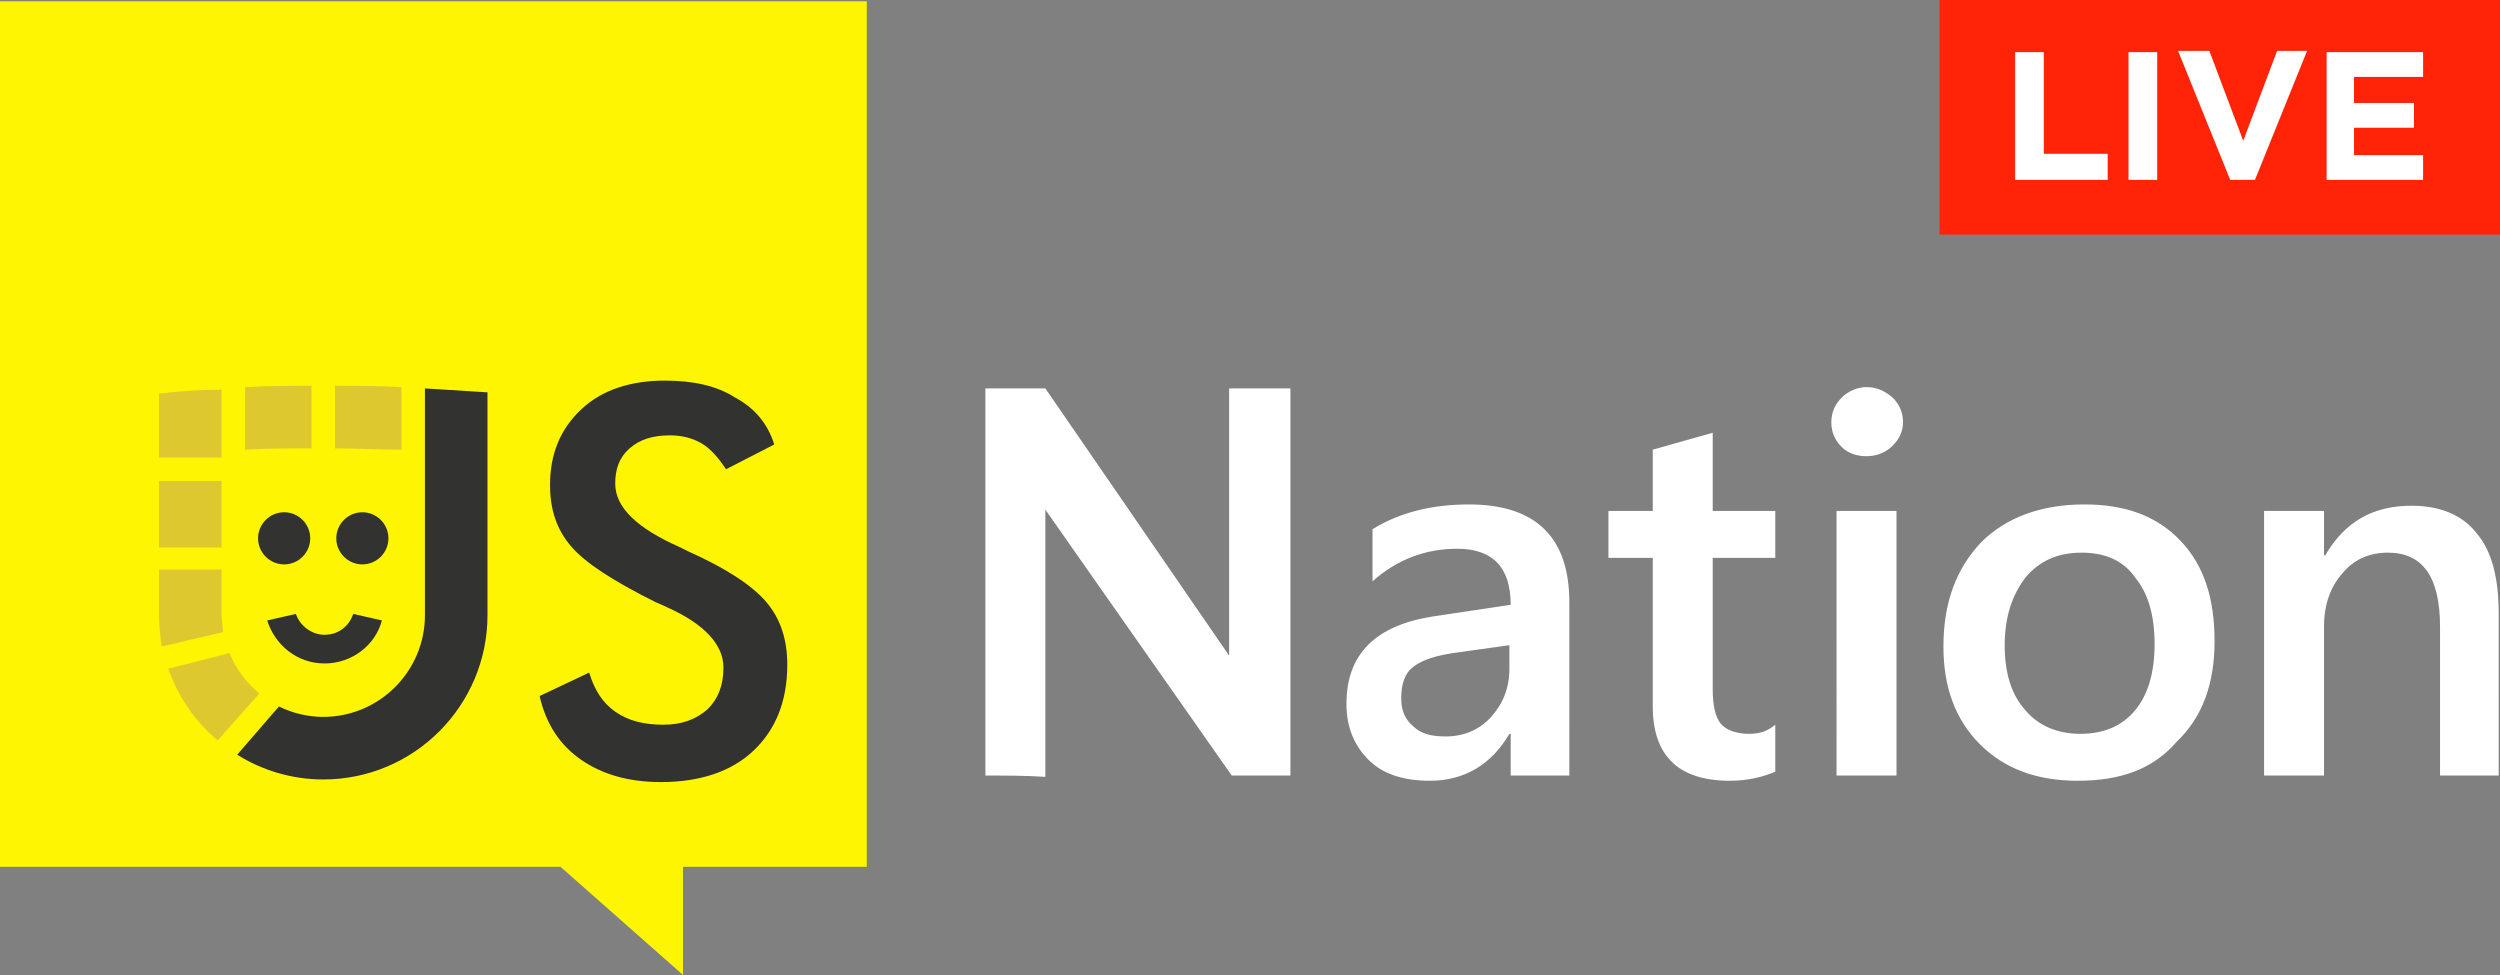 <?xml version="1.0"?>

<!-- Generator: Adobe Illustrator 23.0.5, SVG Export Plug-In . SVG Version: 6.00 Build 0) -->
<svg version="1.1" id="Layer_1" xmlns="http://www.w3.org/2000/svg" xmlns:xlink="http://www.w3.org/1999/xlink" x="0px" y="0px" width="191.8" height="74.8" viewBox="0 0 191.8 74.8" style="enable-background:new 0 0 191.8 74.8;" xml:space="preserve">
<rect x="0" y="0" width="191.8" height="74.8" fill="#808080" stroke="none"/>
<style type="text/css"> .st0{fill-rule:evenodd;clip-rule:evenodd;fill:#fef502;} .st1{fill-rule:evenodd;clip-rule:evenodd;fill:#323230;} .st2{fill:#323230;} .st3{fill-rule:evenodd;clip-rule:evenodd;fill:#DDC92F;} .st4{fill-rule:evenodd;clip-rule:evenodd;fill:#FFFFFF;} .st5{fill:#FF2407;} .st6{fill:#FFFFFF;}
</style>
<g> <polygon class="st0" points="66.5,0.1 0,0.1 0,66.5 43,66.5 52.4,74.8 52.4,66.5 66.5,66.5 "></polygon> <path class="st1" d="M24.9,48.7c-1,0-1.9-0.7-2.2-1.6l-2.2,0.5c0.6,1.9,2.3,3.3,4.4,3.3c2.1,0,3.9-1.4,4.4-3.3l-2.2-0.5 C26.8,48,26,48.7,24.9,48.7L24.9,48.7z"></path> <path class="st2" d="M41.4,53.4l3.8-1.8c0.4,1.3,1,2.3,2,3c1,0.7,2.2,1,3.7,1c1.4,0,2.5-0.4,3.4-1.2c0.8-0.8,1.2-1.8,1.2-3.2 c0-1.7-1.4-3.3-4.3-4.6c-0.4-0.2-0.7-0.3-0.9-0.4c-3.2-1.6-5.4-3-6.5-4.3c-1.1-1.3-1.6-2.8-1.6-4.7c0-2.4,0.8-4.3,2.4-5.8 c1.6-1.5,3.8-2.2,6.4-2.2c2.2,0,4,0.4,5.4,1.3c1.5,0.8,2.5,2,3,3.6l-3.7,1.9c-0.6-0.9-1.2-1.6-1.9-2c-0.7-0.4-1.5-0.6-2.4-0.6 c-1.3,0-2.3,0.3-3.1,1c-0.8,0.7-1.1,1.6-1.1,2.7c0,1.8,1.6,3.4,5,4.9c0.2,0.1,0.4,0.2,0.6,0.3c2.9,1.3,4.9,2.6,6,3.9 c1.1,1.3,1.6,2.9,1.6,4.8c0,2.8-0.9,5-2.6,6.6c-1.7,1.6-4.1,2.4-7.1,2.4c-2.5,0-4.5-0.6-6.1-1.7S41.9,55.6,41.4,53.4L41.4,53.4z M24.8,59.8c7,0,12.6-5.7,12.6-12.6V30.1c-1.6-0.1-3.2-0.2-4.8-0.3v5.5l0,0v11.9c0,4.3-3.5,7.8-7.8,7.8c-1.2,0-2.4-0.3-3.4-0.8 l-3.2,3.7C20.1,59.1,22.4,59.8,24.8,59.8L24.8,59.8z"></path> <path class="st3" d="M12.2,30.2v4.9H17v-0.4l0,0v-4.8C15.4,29.9,13.8,30,12.2,30.2L12.2,30.2z"></path> <path class="st3" d="M18.8,29.7v4.8c1.7-0.1,3.4-0.1,5.1-0.1v-4.8C22.2,29.6,20.5,29.6,18.8,29.7L18.8,29.7z"></path> <path class="st3" d="M25.7,29.6v4.8c1.7,0,3.4,0.1,5.1,0.1v-4.8C29.1,29.6,27.4,29.6,25.7,29.6L25.7,29.6z"></path> <rect x="12.2" y="36.9" class="st3" width="4.8" height="5.1"></rect> <path class="st3" d="M17,47.2v-3.5h-4.8v3.5c0,0.8,0.1,1.6,0.2,2.4l4.7-1.1C17.1,48,17,47.6,17,47.2L17,47.2z"></path> <path class="st3" d="M19.9,53.2c-1-0.8-1.8-1.9-2.3-3.1c-0.4,0.1-4.6,1.2-4.7,1.2c0.8,2.2,2.1,4.1,3.8,5.5L19.9,53.2z"></path> <path class="st4" d="M191.8,59.5h-4.6V48.1c0-3.8-1.3-5.7-4-5.7c-1.4,0-2.6,0.5-3.5,1.6c-0.9,1-1.4,2.4-1.4,4v11.5h-4.6V39.2h4.6 v3.4h0.1c1.5-2.6,3.7-3.8,6.6-3.8c2.2,0,3.9,0.7,5,2.1c1.2,1.4,1.7,3.5,1.7,6.2V59.5z M75.6,59.5c0-9.9,0-19.8,0-29.7h4.6 l14.1,20.5V29.8c1.6,0,3.2,0,4.7,0v29.7h-4.5L80.2,39.1v20.5C78.7,59.5,77.1,59.5,75.6,59.5L75.6,59.5z M120.3,59.5h-4.4v-3.2h-0.1 c-1.4,2.4-3.5,3.6-6.1,3.6c-2,0-3.6-0.5-4.7-1.6s-1.7-2.5-1.7-4.3c0-3.8,2.2-6,6.6-6.7l6-0.9c0-2.9-1.4-4.3-4.1-4.3 c-2.4,0-4.6,0.8-6.5,2.5v-4c2.1-1.3,4.6-1.9,7.4-1.9c5.1,0,7.7,2.5,7.7,7.5V59.5z M115.8,49.5l-4.3,0.6c-1.3,0.2-2.3,0.5-3,1 c-0.7,0.5-1,1.3-1,2.5c0,0.9,0.3,1.6,0.9,2.1c0.6,0.6,1.4,0.8,2.5,0.8c1.4,0,2.6-0.5,3.5-1.5c0.9-1,1.4-2.2,1.4-3.7V49.5z M136.2,59.2c-0.9,0.4-2.1,0.7-3.5,0.7c-3.9,0-5.9-1.9-5.9-5.7V42.8h-3.4v-3.6h3.4v-4.7l4.6-1.3v6h4.8v3.6h-4.8v10.1 c0,1.2,0.2,2.1,0.6,2.6c0.4,0.5,1.2,0.8,2.2,0.8c0.8,0,1.4-0.2,2-0.7V59.2z M143.2,35c-0.7,0-1.4-0.2-1.9-0.7 c-0.5-0.5-0.8-1.1-0.8-1.9c0-0.8,0.3-1.4,0.8-1.9c0.5-0.5,1.2-0.8,1.9-0.8c0.8,0,1.4,0.3,2,0.8c0.5,0.5,0.8,1.1,0.8,1.9 c0,0.7-0.3,1.3-0.8,1.8C144.7,34.7,144,35,143.2,35L143.2,35z M145.5,59.5h-4.6V39.2h4.6V59.5z M159.4,59.9c-3.1,0-5.6-0.9-7.5-2.8 c-1.9-1.9-2.8-4.4-2.8-7.5c0-3.4,1-6,2.9-8c1.9-1.9,4.6-2.9,7.9-2.9c3.2,0,5.6,0.9,7.4,2.8c1.8,1.9,2.6,4.4,2.6,7.7 c0,3.2-0.9,5.8-2.9,7.7C165.2,59,162.7,59.9,159.4,59.9L159.4,59.9z M159.7,42.4c-1.8,0-3.2,0.6-4.3,1.9c-1,1.3-1.6,3-1.6,5.2 c0,2.1,0.5,3.8,1.6,5c1,1.2,2.5,1.8,4.2,1.8c1.8,0,3.2-0.6,4.2-1.8c1-1.2,1.5-2.9,1.5-5.1s-0.5-3.9-1.5-5.1 C162.9,43,161.5,42.4,159.7,42.4L159.7,42.4z"></path> <path class="st1" d="M21.8,39.3c-1.1,0-2,0.9-2,2c0,1.1,0.9,2,2,2c1.1,0,2-0.9,2-2C23.8,40.2,22.9,39.3,21.8,39.3L21.8,39.3z"></path> <path class="st1" d="M27.8,39.3c-1.1,0-2,0.9-2,2c0,1.1,0.9,2,2,2s2-0.9,2-2C29.8,40.2,28.9,39.3,27.8,39.3L27.8,39.3z"></path>
</g>
<rect x="148.8" class="st5" width="43" height="18"></rect>
<g> <path class="st6" d="M154.6,13.8V4h2.2v7.8h4.9v2H154.6z"></path> <path class="st6" d="M163.3,13.8V4h2.2v9.8H163.3z"></path> <path class="st6" d="M171.1,13.8l-4-9.9h2.4l2.6,6.9l2.6-6.9h2.3l-4,9.9H171.1z"></path> <path class="st6" d="M178.5,13.8V4h7.4v1.9h-5.3v2h4.6v1.9h-4.6v2.1h5.3v1.9H178.5z"></path>
</g>
</svg>
